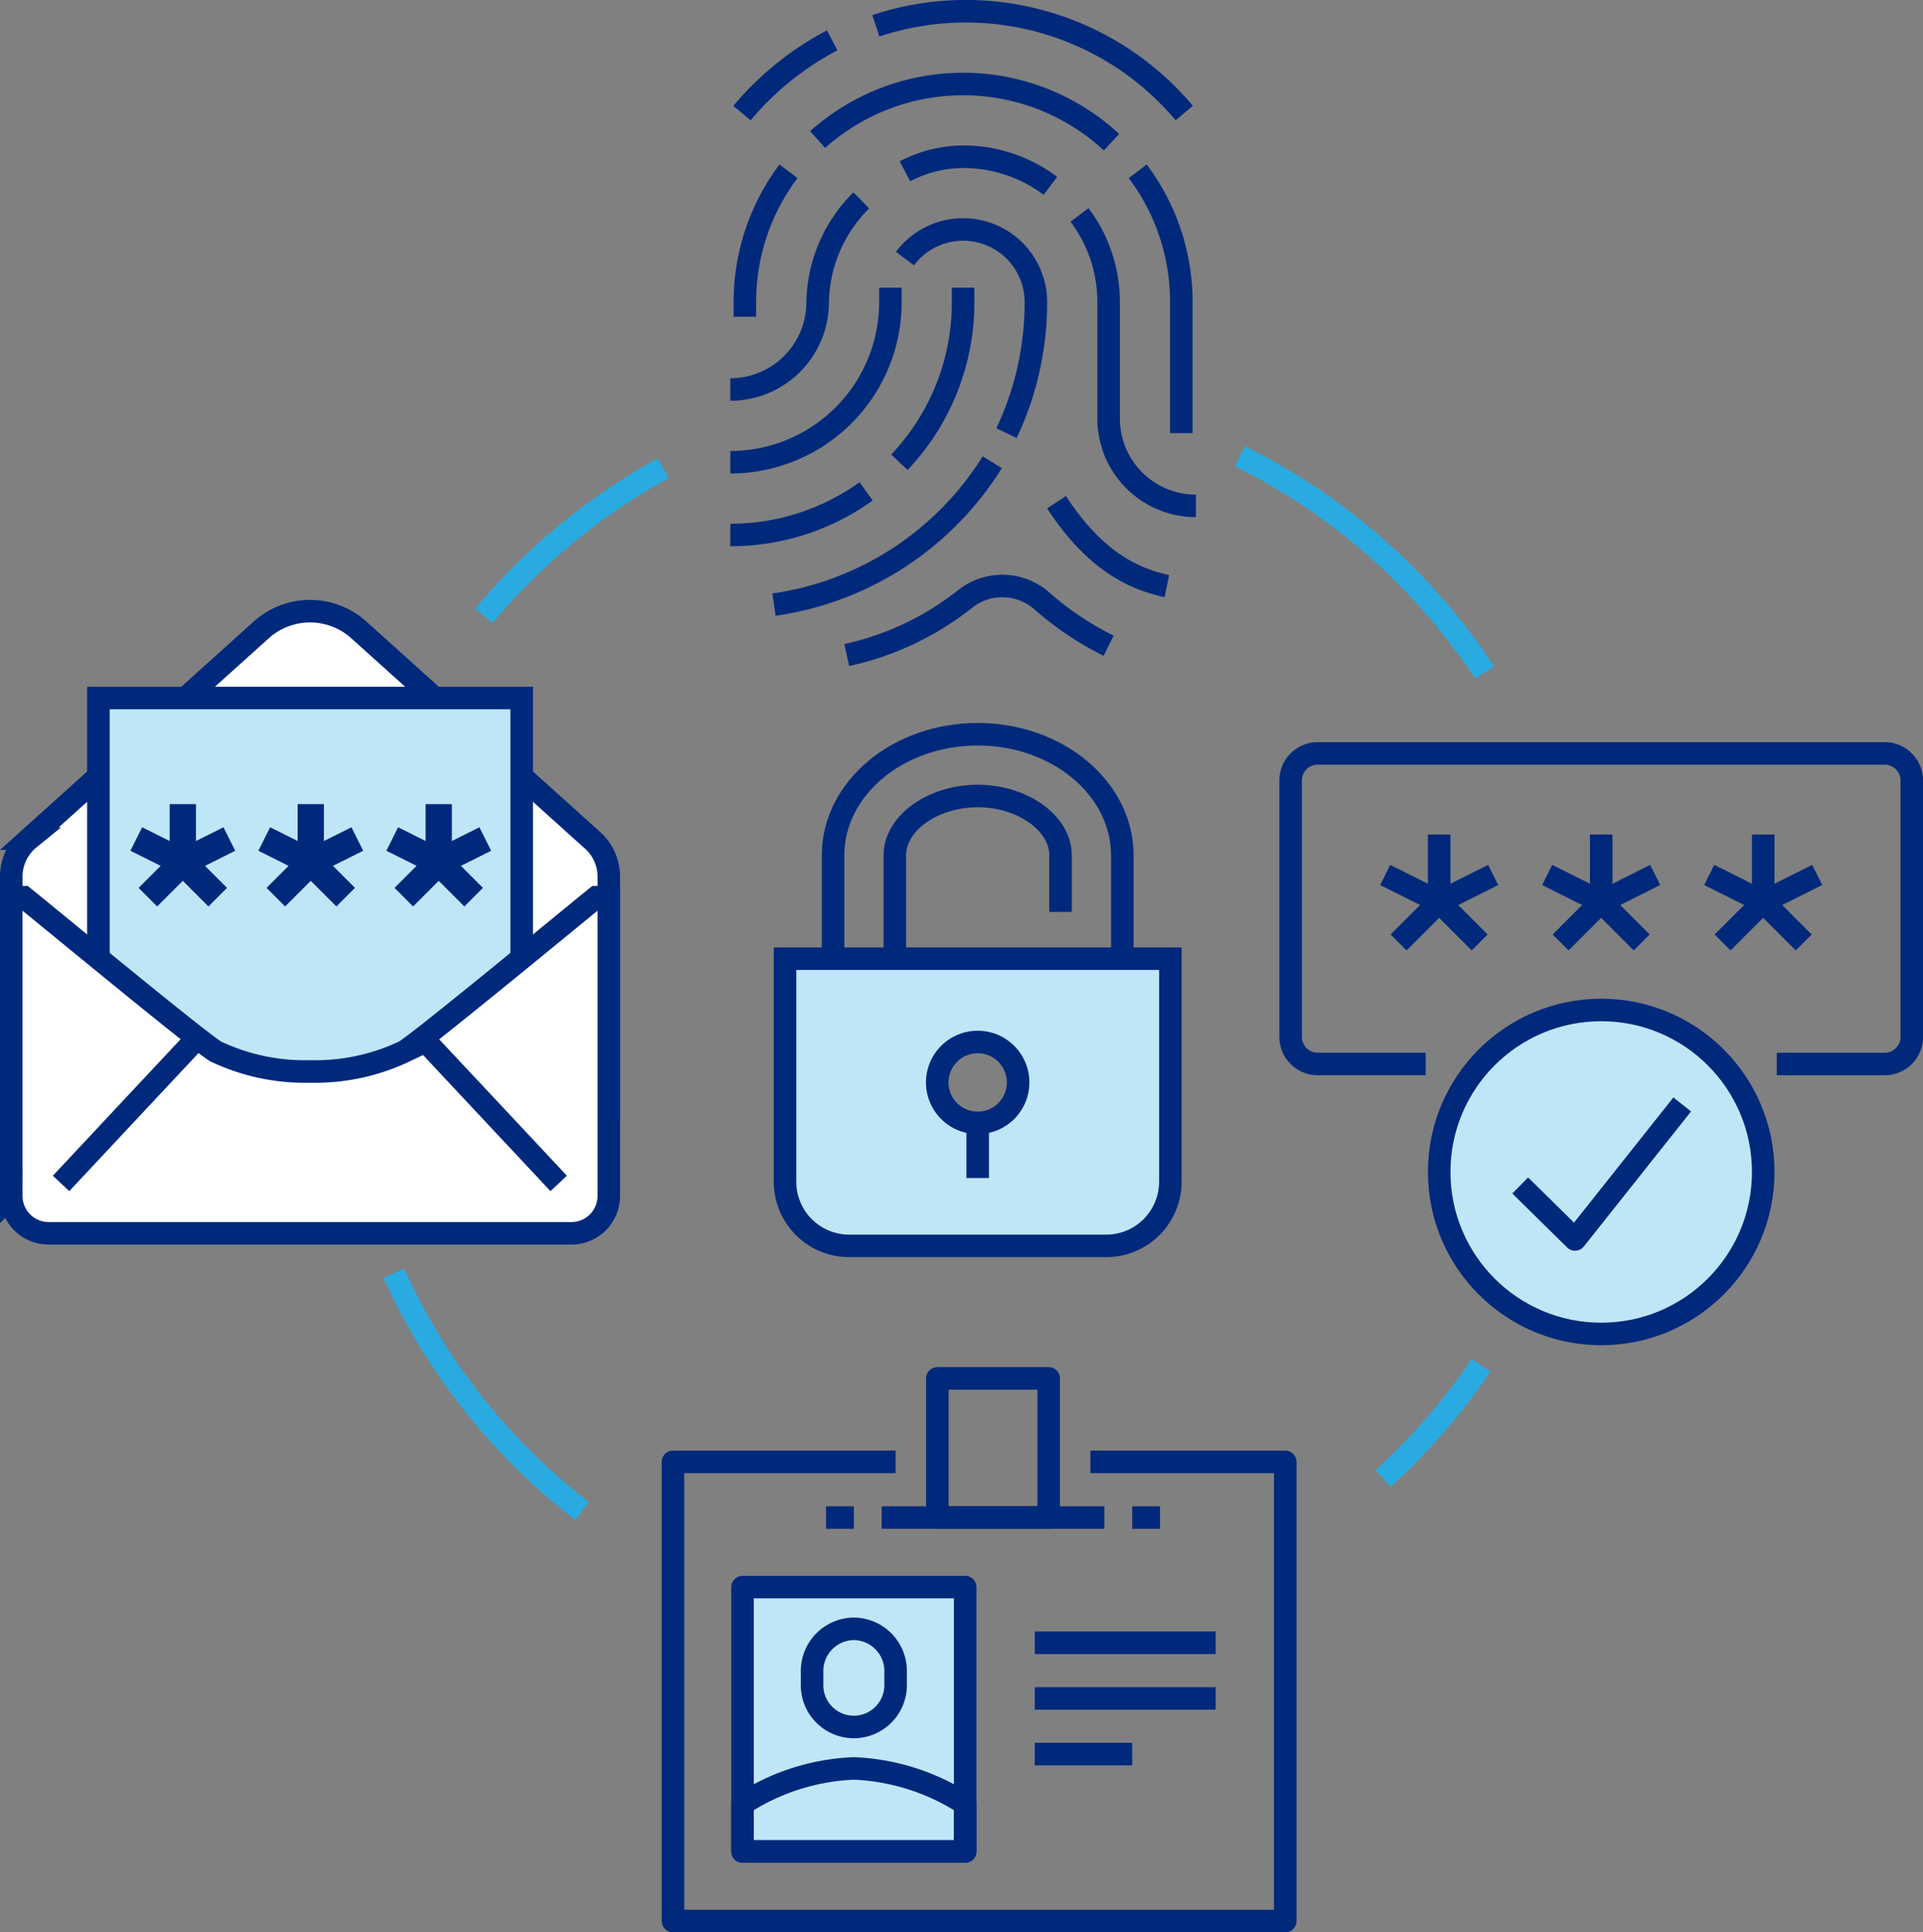 <svg height="171.562" viewBox="0 0 170.715 171.562" width="170.715" xmlns="http://www.w3.org/2000/svg" xmlns:xlink="http://www.w3.org/1999/xlink"><rect x="0" y="0" width="170.715" height="171.562" fill="#808080" stroke="none"/><clipPath id="a"><path d="m0 0h170.715v171.562h-170.715z"/></clipPath><g clip-path="url(#a)"><path d="m54.047 98.443v-20.689a4.355 4.355 0 0 0 -1.606-3.294l-20.586-18.533a6.473 6.473 0 0 0 -8.663 0l-20.586 18.533a4.355 4.355 0 0 0 -1.606 3.294v20.689z" fill="#fff"/><path d="m54.047 98.443v-20.689a4.355 4.355 0 0 0 -1.606-3.294l-20.586-18.533a6.473 6.473 0 0 0 -8.663 0l-20.586 18.533a4.355 4.355 0 0 0 -1.606 3.294v20.689z" fill="none" stroke="#00297b" stroke-miterlimit="10" stroke-width="2"/><path d="m0 0h37.575v35.365h-37.575z" fill="#bfe6f6" transform="translate(8.736 61.973)"/><path d="m0 0h37.575v35.365h-37.575z" fill="none" stroke="#00297b" stroke-miterlimit="10" stroke-width="2" transform="translate(8.736 61.973)"/><path d="m52.942 79.656c-2.4 1.937-15.65 12.89-17.049 13.7a18.444 18.444 0 0 1 -8.369 1.774 18.445 18.445 0 0 1 -8.37-1.774c-1.4-.808-14.645-11.761-17.049-13.7h-1.105v26.524a3.315 3.315 0 0 0 3.316 3.32h46.416a3.315 3.315 0 0 0 3.315-3.315v-26.529z" fill="#fff"/><g fill="none"><path d="m52.942 79.656c-2.4 1.937-15.65 12.89-17.049 13.7a18.444 18.444 0 0 1 -8.369 1.774 18.445 18.445 0 0 1 -8.37-1.774c-1.4-.808-14.645-11.761-17.049-13.7h-1.105v26.524a3.315 3.315 0 0 0 3.316 3.32h46.416a3.315 3.315 0 0 0 3.315-3.315v-26.529z" stroke="#00297b" stroke-miterlimit="10" stroke-width="2"/><path d="m12.095 0-12.095 12.926" stroke="#00297b" stroke-miterlimit="10" stroke-width="2" transform="translate(5.42 92.148)"/><path d="m0 0 12.095 12.926" stroke="#00297b" stroke-miterlimit="10" stroke-width="2" transform="translate(37.501 92.148)"/><path d="m16.23 71.394v5.164l4.131-2.066" stroke="#00297b" stroke-linejoin="round" stroke-width="2.332"/><path d="m0 0 4.131 2.065" stroke="#00297b" stroke-linejoin="round" stroke-width="2.332" transform="translate(12.099 74.492)"/><path d="m19.329 79.656-3.1-3.1-3.1 3.1" stroke="#00297b" stroke-linejoin="round" stroke-width="2.332"/><path d="m27.59 71.394v5.164l4.131-2.066" stroke="#00297b" stroke-linejoin="round" stroke-width="2.332"/><path d="m0 0 4.131 2.065" stroke="#00297b" stroke-linejoin="round" stroke-width="2.332" transform="translate(23.459 74.492)"/><path d="m30.688 79.656-3.1-3.1-3.1 3.1" stroke="#00297b" stroke-linejoin="round" stroke-width="2.332"/><path d="m38.95 71.394v5.164l4.131-2.066" stroke="#00297b" stroke-linejoin="round" stroke-width="2.332"/><path d="m0 0 4.131 2.065" stroke="#00297b" stroke-linejoin="round" stroke-width="2.332" transform="translate(34.819 74.492)"/><path d="m42.048 79.656-3.1-3.1-3.1 3.1" stroke="#00297b" stroke-linejoin="round" stroke-width="2.332"/><path d="m88.086 41.041a27.4 27.4 0 0 1 -19.374 12.642" stroke="#00297b" stroke-linejoin="round" stroke-width="2"/><path d="m91.961 26.833a27.03 27.03 0 0 1 -2.61 11.625" stroke="#00297b" stroke-linejoin="round" stroke-width="2"/><path d="m101 15.208a19.291 19.291 0 0 1 3.873 11.624v11.626" stroke="#00297b" stroke-linejoin="round" stroke-width="2"/><path d="m72.587 12.391a19.376 19.376 0 0 1 26.088.233" stroke="#00297b" stroke-linejoin="round" stroke-width="2"/><path d="m66.128 28.124v-1.292a19.288 19.288 0 0 1 3.872-11.625" stroke="#00297b" stroke-linejoin="round" stroke-width="2"/><path d="m80.337 22.957a6.458 6.458 0 0 1 11.625 3.875" stroke="#00297b" stroke-linejoin="round" stroke-width="2"/><path d="m64.837 41.041a14.208 14.208 0 0 0 14.208-14.208v-1.292" stroke="#00297b" stroke-linejoin="round" stroke-width="2"/><path d="m95.836 19.083a12.848 12.848 0 0 1 2.583 7.75v10.333a7.749 7.749 0 0 0 7.749 7.75" stroke="#00297b" stroke-linejoin="round" stroke-width="2"/><path d="m80.337 15.208a11.267 11.267 0 0 1 5.163-1.292 12.853 12.853 0 0 1 7.75 2.584" stroke="#00297b" stroke-linejoin="round" stroke-width="2"/><path d="m64.837 34.582a7.75 7.75 0 0 0 7.75-7.75 13.035 13.035 0 0 1 3.874-9.041" stroke="#00297b" stroke-linejoin="round" stroke-width="2"/><path d="m93.788 44.59c2.5 3.808 5.5 6.561 9.8 7.446" stroke="#00297b" stroke-linejoin="round" stroke-width="2"/><path d="m98.42 57.331a27.147 27.147 0 0 1 -5.906-3.958 5.312 5.312 0 0 0 -6.732-.273 25.712 25.712 0 0 1 -10.612 5.058" stroke="#00297b" stroke-linejoin="round" stroke-width="2"/><path d="m79.845 41.041a20.6 20.6 0 0 0 5.655-14.208v-1.292" stroke="#00297b" stroke-linejoin="round" stroke-width="2"/><path d="m64.837 47.5a20.569 20.569 0 0 0 12.05-3.875" stroke="#00297b" stroke-linejoin="round" stroke-width="2"/><path d="m77.753 2.291a25.318 25.318 0 0 1 27.381 7.749" stroke="#00297b" stroke-linejoin="round" stroke-width="2"/><path d="m65.871 10.041a26.467 26.467 0 0 1 8.007-6.458" stroke="#00297b" stroke-linejoin="round" stroke-width="2"/><path d="m96.8 129.794h17.3v40.767h-54.358v-40.767h19.766" stroke="#00297b" stroke-linejoin="round" stroke-width="2"/></g><path d="m0 0h19.766v23.472h-19.766z" fill="#bfe6f6" transform="translate(65.919 140.913)"/><path d="m0 0h19.766v23.472h-19.766z" fill="none" stroke="#00297b" stroke-linejoin="round" stroke-width="2" transform="translate(65.919 140.913)"/><path d="m75.8 164.385h9.883v-4.219a19.613 19.613 0 0 0 -9.883-3.155 19.613 19.613 0 0 0 -9.883 3.155v4.219z" fill="none" stroke="#00297b" stroke-linejoin="round" stroke-width="2"/><path d="m75.8 144.619a3.738 3.738 0 0 0 -3.707 3.744v1.2a3.707 3.707 0 1 0 7.413 0v-1.2a3.736 3.736 0 0 0 -3.706-3.744z" fill="none" stroke="#00297b" stroke-linejoin="round" stroke-width="2"/><path d="m0 0h16.06" fill="none" stroke="#00297b" stroke-linejoin="round" stroke-width="2" transform="translate(91.862 145.854)"/><path d="m0 0h16.06" fill="none" stroke="#00297b" stroke-linejoin="round" stroke-width="2" transform="translate(91.862 150.796)"/><path d="m0 0h8.648" fill="none" stroke="#00297b" stroke-linejoin="round" stroke-width="2" transform="translate(91.862 155.738)"/><path d="m0 0h19.766" fill="none" stroke="#00297b" stroke-linejoin="round" stroke-width="2" transform="translate(78.272 134.736)"/><path d="m2.471 0h-2.471" fill="none" stroke="#00297b" stroke-linejoin="round" stroke-width="2" transform="translate(73.331 134.736)"/><path d="m0 0h2.471" fill="none" stroke="#00297b" stroke-linejoin="round" stroke-width="2" transform="translate(100.509 134.736)"/><path d="m0 0h9.883v12.354h-9.883z" fill="none" stroke="#00297b" stroke-linejoin="round" stroke-width="2" transform="translate(83.214 122.382)"/><path d="m156.531 104.054a14.383 14.383 0 1 1 -14.383-14.383 14.383 14.383 0 0 1 14.383 14.383" fill="#bfe6f6"/><circle cx="14.383" cy="14.383" fill="none" r="14.383" stroke="#00297b" stroke-linejoin="round" stroke-width="2" transform="translate(127.765 89.671)"/><path d="m127.764 74.089v5.993l4.794-2.4" fill="none" stroke="#00297b" stroke-linejoin="round" stroke-width="2"/><path d="m0 0 4.794 2.397" fill="none" stroke="#00297b" stroke-linejoin="round" stroke-width="2" transform="translate(122.97 77.684)"/><path d="m131.36 83.677-3.6-3.6-3.6 3.6" fill="none" stroke="#00297b" stroke-linejoin="round" stroke-width="2"/><path d="m142.147 74.089v5.993l4.794-2.4" fill="none" stroke="#00297b" stroke-linejoin="round" stroke-width="2"/><path d="m0 0 4.794 2.397" fill="none" stroke="#00297b" stroke-linejoin="round" stroke-width="2" transform="translate(137.353 77.684)"/><path d="m145.743 83.677-3.6-3.6-3.6 3.6" fill="none" stroke="#00297b" stroke-linejoin="round" stroke-width="2"/><path d="m156.531 74.089v5.993l4.794-2.4" fill="none" stroke="#00297b" stroke-linejoin="round" stroke-width="2"/><path d="m0 0 4.794 2.397" fill="none" stroke="#00297b" stroke-linejoin="round" stroke-width="2" transform="translate(151.736 77.684)"/><path d="m160.126 83.677-3.6-3.6-3.6 3.6" fill="none" stroke="#00297b" stroke-linejoin="round" stroke-width="2"/><path d="m126.566 94.465h-9.589a2.4 2.4 0 0 1 -2.4-2.4v-22.771a2.4 2.4 0 0 1 2.4-2.4h50.341a2.4 2.4 0 0 1 2.4 2.4v22.774a2.4 2.4 0 0 1 -2.4 2.4h-9.588" fill="none" stroke="#00297b" stroke-linejoin="round" stroke-width="2"/><path d="m134.956 105.252 4.868 4.795 9.515-11.987" fill="none" stroke="#00297b" stroke-linejoin="round" stroke-width="2"/><path d="m42.952 54.672a55.681 55.681 0 0 1 15.933-13.1" fill="none" stroke="#29abe2" stroke-linejoin="round" stroke-width="2"/><path d="m51.685 134.163a55.648 55.648 0 0 1 -16.726-21.115" fill="none" stroke="#29abe2" stroke-linejoin="round" stroke-width="2"/><path d="m131.48 121.222a55.752 55.752 0 0 1 -8.7 10.042" fill="none" stroke="#29abe2" stroke-linejoin="round" stroke-width="2"/><path d="m110.062 40.5a55.7 55.7 0 0 1 21.738 19.207" fill="none" stroke="#29abe2" stroke-linejoin="round" stroke-width="2"/><path d="m103.9 85.119v19.8a5.7 5.7 0 0 1 -5.7 5.7h-22.809a5.7 5.7 0 0 1 -5.7-5.7v-19.8zm-13.516 10.988a3.59 3.59 0 1 0 -3.589 3.59 3.589 3.589 0 0 0 3.589-3.59" fill="#bfe6f6"/><path d="m94.152 80.965v-5.02c0-2.859-3.368-5.271-7.357-5.271s-7.357 2.412-7.357 5.271v9.174" fill="none" stroke="#00297b" stroke-miterlimit="10" stroke-width="2"/><path d="m73.955 85.118v-9.174c0-5.939 5.751-10.753 12.839-10.753s12.84 4.809 12.84 10.753v9.174" fill="none" stroke="#00297b" stroke-miterlimit="10" stroke-width="2"/><path d="m99.634 85.118h4.266v19.8a5.7 5.7 0 0 1 -5.7 5.7h-22.809a5.7 5.7 0 0 1 -5.7-5.7v-19.8z" fill="none" stroke="#00297b" stroke-miterlimit="10" stroke-width="2"/><path d="m90.384 96.107a3.59 3.59 0 1 1 -3.589-3.592 3.587 3.587 0 0 1 3.589 3.592z" fill="none" stroke="#00297b" stroke-miterlimit="10" stroke-width="2"/><path d="m0 4.712v-4.712" fill="none" stroke="#00297b" stroke-miterlimit="10" stroke-width="2" transform="translate(86.795 99.88)"/></g></svg>
